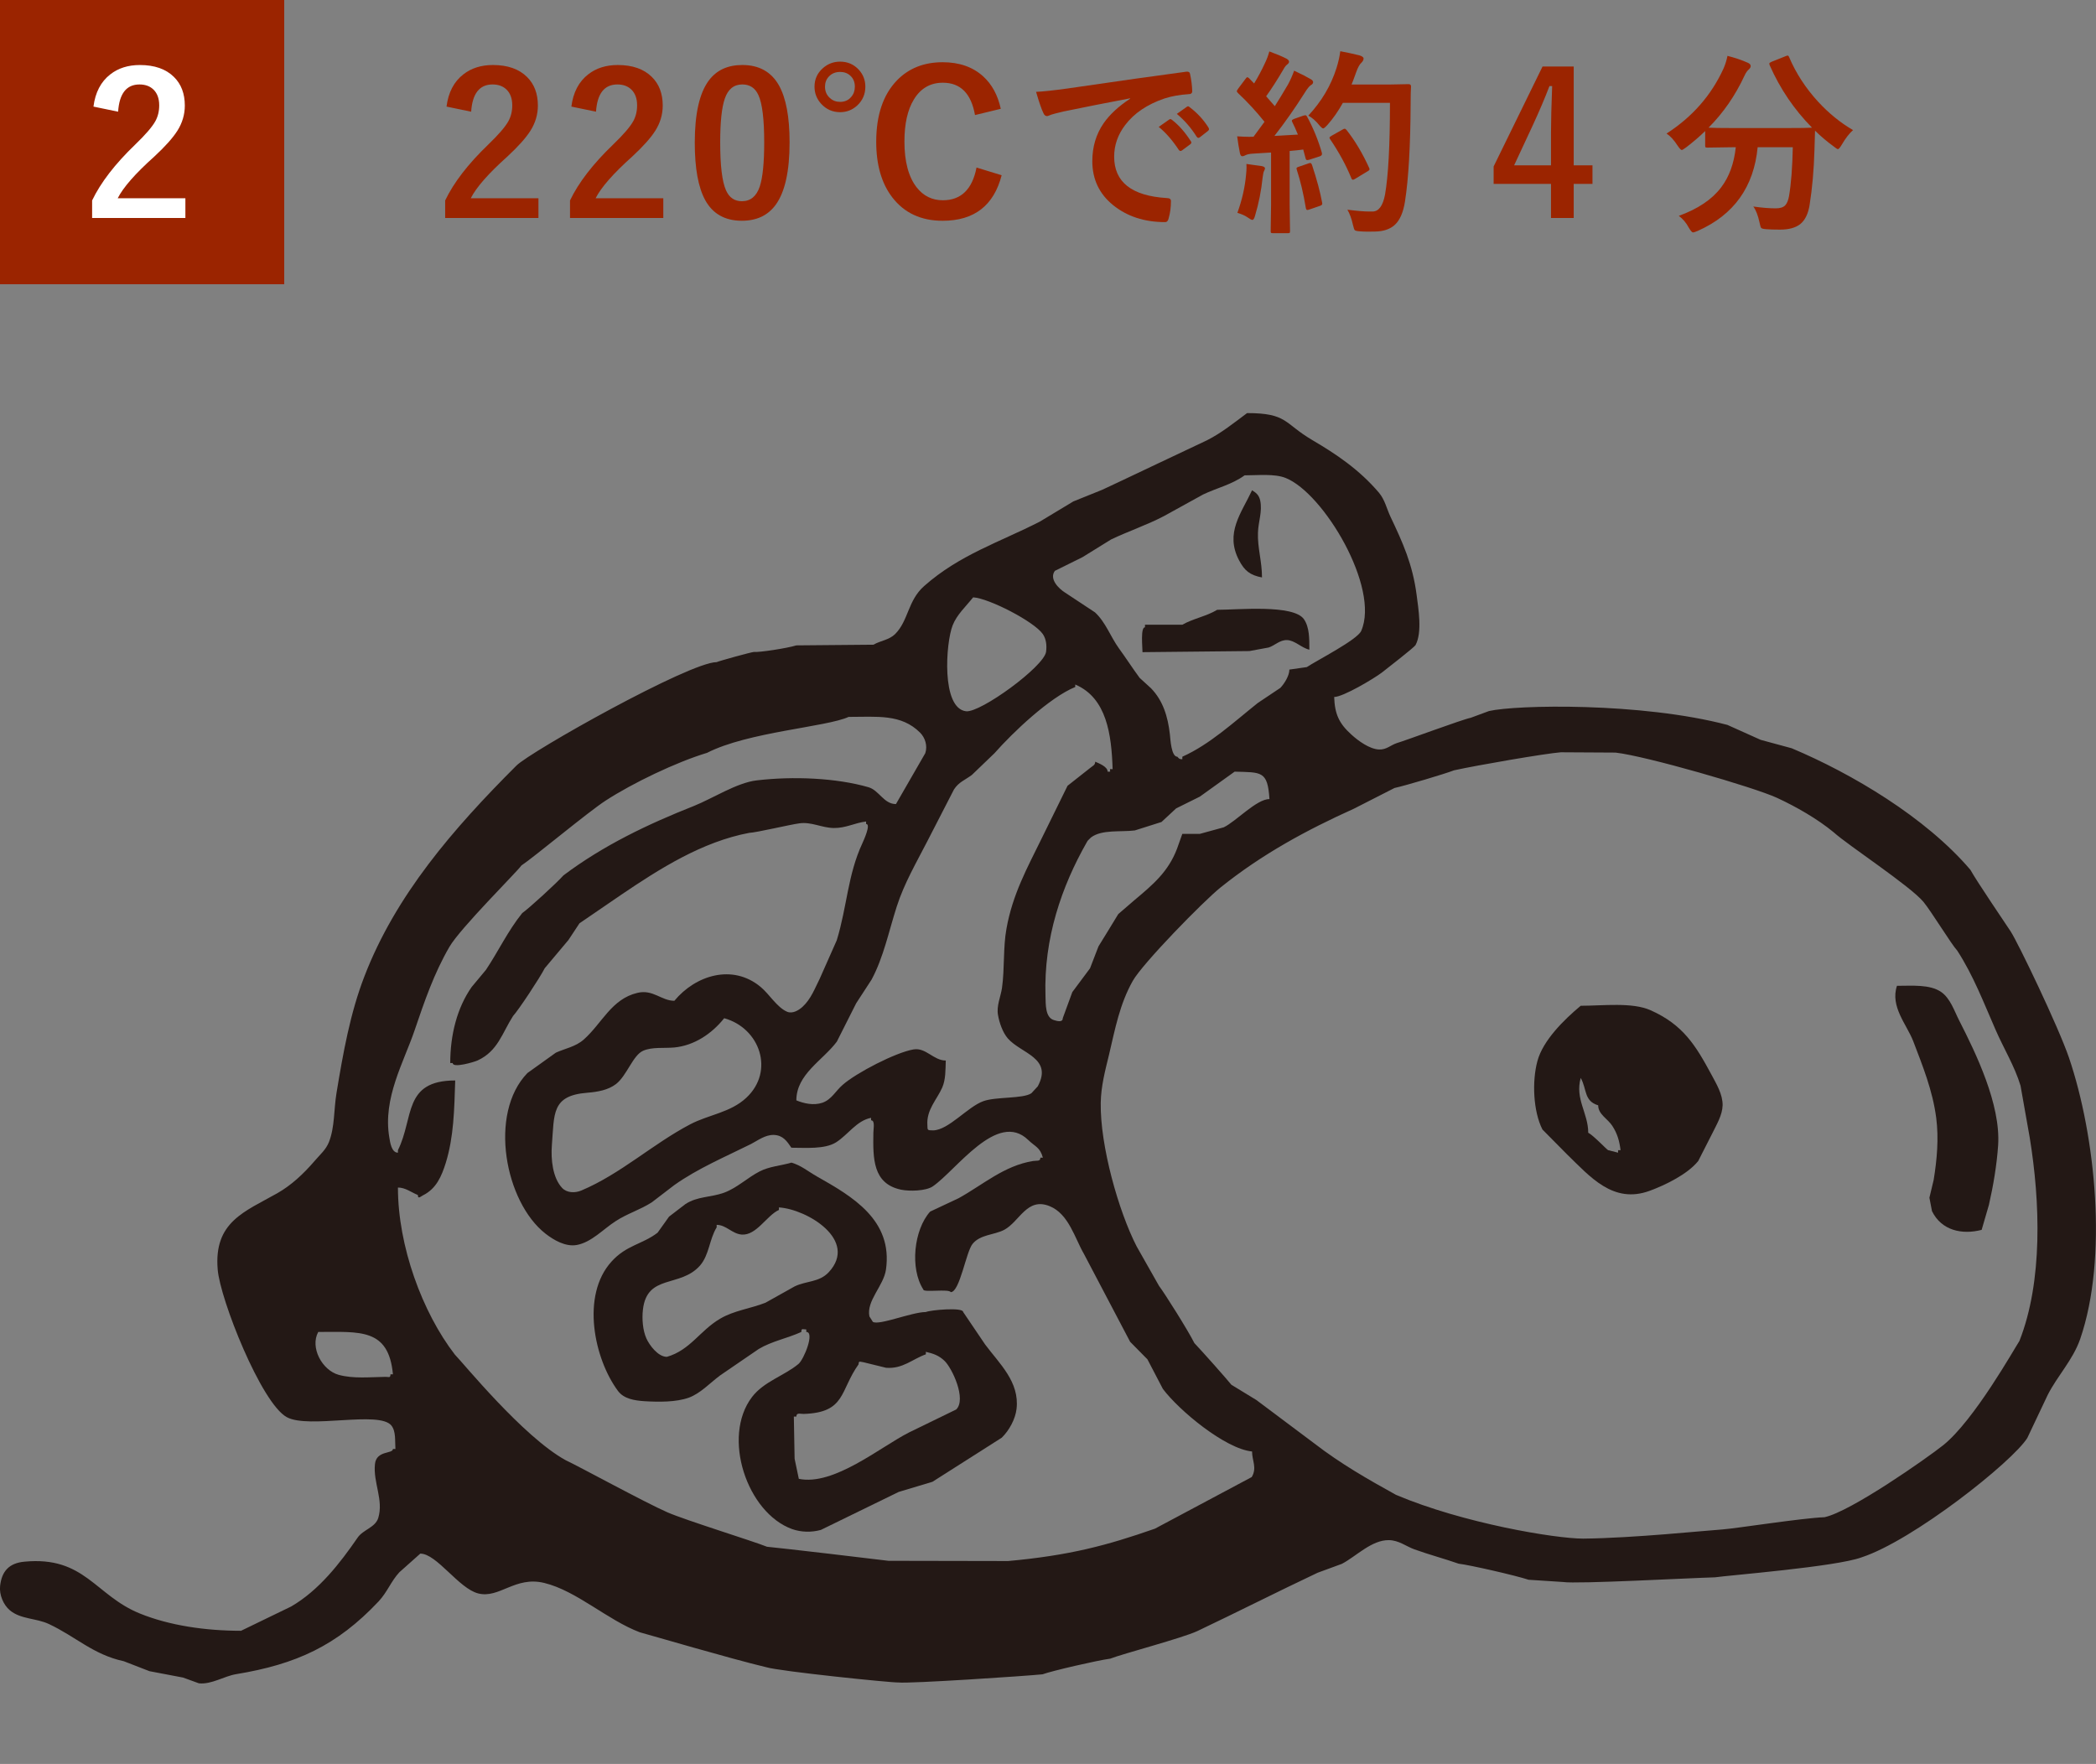 <?xml version="1.0" encoding="UTF-8"?><svg id="b" xmlns="http://www.w3.org/2000/svg" viewBox="0 0 202 170"><rect x="0" y="0" width="202" height="170" fill="#808080" stroke="none"/><defs><style>.c{fill:#fff;}.d{fill:#9b2400;}.e{fill:#231815;}</style></defs><g><g><path class="d" d="M43.034,10.272c.173-1.366,.714-2.402,1.624-3.107,.767-.6,1.716-.9,2.848-.9,1.416,0,2.511,.384,3.284,1.15,.699,.688,1.048,1.605,1.048,2.756,0,.866-.241,1.68-.724,2.439-.433,.681-1.169,1.504-2.208,2.469-1.831,1.639-3.009,2.98-3.535,4.025h6.522v1.902h-8.99v-1.688c.822-1.72,2.205-3.513,4.147-5.381,.989-.952,1.636-1.701,1.939-2.245,.253-.451,.38-.965,.38-1.54,0-.674-.195-1.19-.584-1.55-.334-.309-.773-.463-1.317-.463-1.256,0-1.942,.875-2.06,2.625l-2.375-.492Z"/><path class="d" d="M55.066,10.272c.173-1.366,.714-2.402,1.624-3.107,.767-.6,1.716-.9,2.848-.9,1.416,0,2.511,.384,3.284,1.15,.699,.688,1.048,1.605,1.048,2.756,0,.866-.241,1.68-.724,2.439-.433,.681-1.169,1.504-2.208,2.469-1.831,1.639-3.009,2.98-3.535,4.025h6.522v1.902h-8.99v-1.688c.822-1.72,2.205-3.513,4.147-5.381,.989-.952,1.636-1.701,1.939-2.245,.253-.451,.38-.965,.38-1.54,0-.674-.195-1.19-.584-1.55-.334-.309-.773-.463-1.317-.463-1.256,0-1.942,.875-2.06,2.625l-2.375-.492Z"/><path class="d" d="M71.541,6.264c1.608,0,2.783,.653,3.525,1.958,.687,1.219,1.03,3.049,1.03,5.492,0,2.796-.449,4.806-1.345,6.03-.749,1.021-1.834,1.531-3.256,1.531-1.627,0-2.805-.665-3.535-1.995-.668-1.225-1.002-3.067-1.002-5.529,0-2.783,.451-4.781,1.354-5.993,.742-.996,1.818-1.494,3.229-1.494Zm0,1.875c-.816,0-1.379,.454-1.688,1.363-.297,.854-.445,2.261-.445,4.221,0,2.246,.186,3.782,.557,4.611,.309,.705,.819,1.058,1.531,1.058,.835,0,1.41-.474,1.726-1.419,.284-.86,.427-2.276,.427-4.25,0-2.232-.186-3.751-.557-4.555-.31-.687-.826-1.029-1.549-1.029Z"/><path class="d" d="M80.966,5.94c.724,0,1.327,.263,1.809,.789,.414,.457,.622,.998,.622,1.623,0,.729-.266,1.339-.798,1.828-.464,.42-1.008,.631-1.633,.631-.724,0-1.333-.27-1.828-.808-.427-.47-.64-1.021-.64-1.651,0-.718,.272-1.314,.816-1.791,.47-.414,1.021-.621,1.651-.621Zm0,.992c-.452,0-.816,.152-1.095,.455-.241,.26-.362,.581-.362,.965,0,.451,.158,.816,.473,1.095,.266,.247,.594,.371,.983,.371,.445,0,.801-.157,1.067-.474,.235-.266,.353-.597,.353-.992,0-.445-.148-.801-.445-1.066-.26-.235-.584-.354-.974-.354Zm15.484,3.554l-2.486,.603c-.365-2.078-1.398-3.117-3.099-3.117-1.206,0-2.137,.539-2.792,1.615-.606,.989-.909,2.338-.909,4.045,0,1.941,.393,3.417,1.178,4.425,.649,.829,1.49,1.243,2.523,1.243,1.756,0,2.839-1.052,3.247-3.154l2.421,.742c-.755,2.926-2.65,4.389-5.687,4.389-2.078,0-3.696-.752-4.852-2.255-1.033-1.342-1.549-3.13-1.549-5.362,0-2.566,.668-4.54,2.004-5.919,1.132-1.163,2.598-1.744,4.397-1.744,1.596,0,2.895,.451,3.896,1.354,.854,.773,1.422,1.818,1.707,3.136Z"/><path class="d" d="M99.853,8.853c.674-.031,1.682-.14,3.024-.325,5.028-.735,8.832-1.273,11.411-1.613,.043-.007,.08-.01,.111-.01,.173,0,.269,.071,.288,.213,.124,.551,.195,1.107,.213,1.67,0,.192-.121,.288-.362,.288-.86,.056-1.633,.194-2.319,.417-1.664,.569-2.926,1.423-3.785,2.561-.705,.928-1.058,1.942-1.058,3.043,0,2.449,1.685,3.779,5.056,3.99,.278,0,.417,.096,.417,.287,0,.594-.071,1.138-.213,1.633-.05,.266-.167,.398-.353,.398-1.998,0-3.674-.55-5.028-1.65-1.324-1.083-1.985-2.49-1.985-4.222,0-1.379,.362-2.595,1.085-3.646,.587-.848,1.441-1.64,2.561-2.375v-.037c-2.282,.433-4.41,.854-6.383,1.262-.656,.154-1.055,.256-1.197,.306-.241,.099-.38,.148-.417,.148-.161,0-.282-.096-.362-.288-.198-.414-.433-1.098-.705-2.05Zm11.819,3.377l1.002-.705c.043-.031,.083-.046,.121-.046,.043,0,.099,.027,.167,.083,.649,.501,1.249,1.182,1.8,2.041,.037,.05,.056,.093,.056,.13,0,.062-.034,.117-.102,.167l-.798,.594c-.056,.037-.108,.056-.158,.056-.056,0-.111-.04-.167-.121-.594-.902-1.234-1.636-1.92-2.198Zm1.744-1.253l.956-.677c.049-.037,.089-.056,.121-.056,.043,0,.096,.027,.158,.084,.729,.55,1.333,1.202,1.809,1.957,.037,.062,.056,.117,.056,.167,0,.062-.037,.12-.111,.177l-.761,.594c-.056,.043-.105,.064-.148,.064-.062,0-.121-.04-.176-.121-.532-.847-1.166-1.576-1.902-2.189Z"/><path class="d" d="M125.977,11.256c.587,1.088,1.058,2.235,1.41,3.441,.012,.062,.019,.108,.019,.139,0,.111-.083,.192-.25,.242l-1.002,.324c-.068,.019-.124,.027-.167,.027-.081,0-.133-.052-.158-.157l-.232-.862c-.291,.043-.727,.089-1.308,.139v5.223l.037,2.486c0,.1-.013,.161-.037,.186-.025,.02-.081,.028-.167,.028h-1.447c-.105,0-.167-.013-.186-.037s-.028-.083-.028-.177l.037-2.486v-5.074l-1.791,.111c-.297,.019-.529,.071-.696,.158-.105,.062-.201,.092-.288,.092-.111,0-.189-.107-.232-.324-.093-.458-.18-.989-.26-1.596,.464,.031,.854,.047,1.169,.047,.124,0,.26-.004,.408-.01l1.058-1.438c-.798-.996-1.651-1.921-2.561-2.774-.074-.08-.111-.14-.111-.177,0-.03,.043-.111,.13-.24l.705-.938c.074-.111,.136-.167,.186-.167,.037,0,.096,.037,.176,.111l.473,.491c.396-.655,.736-1.292,1.021-1.91,.191-.391,.34-.783,.445-1.179,.692,.254,1.243,.485,1.651,.696,.167,.092,.25,.194,.25,.306,0,.074-.056,.157-.167,.251-.13,.092-.25,.244-.362,.454-.612,1.045-1.172,1.917-1.679,2.616,.513,.588,.792,.906,.835,.955,.371-.581,.798-1.283,1.28-2.105,.223-.414,.417-.854,.584-1.317,.724,.34,1.255,.612,1.596,.816,.154,.087,.232,.183,.232,.288,0,.117-.071,.213-.213,.287-.148,.087-.356,.347-.622,.779-.916,1.447-1.88,2.82-2.895,4.119,1.063-.056,1.818-.099,2.264-.13-.198-.488-.377-.888-.538-1.196-.031-.068-.046-.118-.046-.148,0-.057,.08-.115,.241-.177l.872-.306c.086-.025,.148-.037,.186-.037,.062,0,.121,.049,.176,.148Zm-6.726,9.258c.445-1.225,.724-2.439,.835-3.646,.031-.291,.046-.541,.046-.751,0-.087-.003-.192-.009-.316,.841,.111,1.33,.18,1.466,.205,.216,.037,.325,.114,.325,.231,0,.037-.037,.133-.111,.288-.031,.037-.071,.237-.121,.603-.13,1.256-.371,2.471-.724,3.646-.074,.279-.161,.418-.26,.418-.081,0-.226-.074-.436-.223-.26-.186-.597-.337-1.011-.455Zm6.856-4.768c.074-.025,.13-.037,.167-.037,.068,0,.126,.067,.176,.203,.458,1.386,.779,2.583,.965,3.591,.012,.062,.019,.105,.019,.13,0,.093-.081,.164-.241,.213l-1.002,.344c-.093,.031-.161,.047-.204,.047-.068,0-.115-.065-.139-.195-.229-1.379-.517-2.598-.863-3.655-.025-.074-.037-.127-.037-.157,0-.062,.071-.115,.213-.158l.946-.324Zm-.019-4.602c1.28-1.373,2.186-2.904,2.718-4.593,.179-.569,.3-1.107,.362-1.614,.631,.117,1.246,.25,1.846,.398,.266,.081,.399,.183,.399,.307s-.062,.25-.186,.381c-.186,.154-.365,.476-.538,.965-.198,.562-.343,.949-.436,1.159h3.59l1.911-.037c.154,0,.232,.074,.232,.223-.025,.358-.037,.885-.037,1.577-.019,4.15-.201,7.323-.547,9.519-.167,1.052-.495,1.8-.983,2.245-.452,.414-1.085,.628-1.902,.641l-.677,.009c-.291,0-.542-.009-.751-.028-.297-.018-.473-.059-.529-.12-.05-.056-.108-.229-.176-.52-.124-.569-.3-1.052-.529-1.447,.903,.117,1.614,.177,2.134,.177h.278c.606,0,1.011-.548,1.215-1.643,.315-1.8,.473-4.744,.473-8.832h-4.537c-.452,.811-.946,1.519-1.484,2.125-.21,.229-.35,.343-.417,.343-.074,0-.208-.114-.399-.343-.322-.396-.665-.693-1.03-.891Zm3.692,1.391c.816,1.039,1.537,2.249,2.162,3.628,.031,.062,.046,.111,.046,.148,0,.068-.071,.14-.213,.214l-1.197,.723c-.081,.05-.146,.074-.195,.074-.068,0-.124-.064-.167-.194-.501-1.219-1.166-2.44-1.995-3.665-.062-.086-.093-.148-.093-.186,0-.055,.068-.12,.204-.194l1.067-.603c.08-.05,.145-.074,.195-.074,.049,0,.111,.043,.186,.129Z"/><path class="d" d="M151.665,6.412V15.932h1.809v1.79h-1.809v3.284h-2.189v-3.284h-5.529v-1.679l4.713-9.631h3.006Zm-2.189,9.52v-3.191c0-1.015,.037-2.496,.111-4.444h-.26c-.433,1.138-.971,2.403-1.614,3.794l-1.791,3.842h3.553Z"/><path class="d" d="M178.587,12.535c-.371,.328-.736,.802-1.095,1.42-.167,.278-.288,.418-.362,.418-.062,0-.195-.084-.399-.251-.668-.488-1.271-.999-1.809-1.53,0,.049-.019,.677-.056,1.883-.056,1.917-.213,3.689-.473,5.316-.143,.841-.442,1.443-.9,1.809-.452,.353-1.095,.529-1.93,.529-.557,0-.99-.013-1.299-.037-.303-.02-.482-.062-.538-.131-.043-.055-.096-.234-.158-.537-.143-.668-.34-1.176-.594-1.521,.816,.117,1.54,.176,2.171,.176,.42,0,.724-.099,.909-.297,.167-.18,.288-.473,.362-.881,.204-1.194,.325-2.766,.362-4.713h-3.386c-.365,3.828-2.289,6.516-5.771,8.062-.223,.099-.377,.148-.464,.148-.087,0-.22-.151-.399-.454-.254-.477-.575-.857-.965-1.142,1.843-.668,3.204-1.583,4.082-2.746,.773-1.015,1.243-2.304,1.41-3.868h-.232l-2.505,.037c-.099,0-.161-.013-.186-.037-.019-.025-.028-.081-.028-.168v-1.391c-.551,.537-1.163,1.063-1.837,1.576-.229,.168-.368,.251-.417,.251-.081,0-.213-.14-.399-.417-.347-.539-.702-.928-1.067-1.17,2.486-1.602,4.317-3.691,5.492-6.271,.161-.364,.288-.77,.38-1.215,.729,.186,1.385,.408,1.967,.668,.179,.08,.269,.188,.269,.324,0,.087-.05,.183-.148,.288-.167,.13-.312,.331-.436,.603-.897,1.937-2.057,3.615-3.479,5.038,.358,.024,1.156,.037,2.394,.037h5.112c1.392,0,2.214-.013,2.468-.037-1.726-1.75-3.086-3.757-4.082-6.021-.025-.068-.037-.118-.037-.148,0-.057,.071-.115,.213-.177l1.345-.538c.099-.043,.17-.064,.213-.064,.056,0,.105,.055,.148,.166,.655,1.541,1.583,2.966,2.783,4.277,1.039,1.126,2.162,2.038,3.368,2.736Z"/></g><rect class="d" width="27.393" height="27.393"/><path class="c" d="M9.008,10.273c.173-1.366,.714-2.402,1.624-3.107,.767-.6,1.716-.9,2.848-.9,1.416,0,2.511,.384,3.284,1.15,.699,.688,1.048,1.605,1.048,2.756,0,.866-.241,1.68-.724,2.439-.433,.681-1.169,1.504-2.208,2.469-1.831,1.639-3.009,2.98-3.535,4.025h6.522v1.902H8.878v-1.688c.822-1.72,2.205-3.513,4.147-5.381,.989-.952,1.636-1.701,1.939-2.245,.253-.451,.38-.965,.38-1.54,0-.674-.195-1.19-.584-1.55-.334-.309-.773-.463-1.317-.463-1.256,0-1.942,.875-2.06,2.625l-2.375-.492Z"/></g><g><path class="e" d="M121.624,55.651c0-1.57-.444-2.86-.388-4.32,.026-1.044,.44-2.028,.216-3.09-.116-.512-.362-.734-.786-.992-1.022,2.192-2.64,4.116-1.252,6.75,.522,1,1.054,1.434,2.21,1.652"/><path class="e" d="M187.065,95.593c-1.086-.742-2.792-.586-4.246-.586-.672,2.004,.938,3.722,1.562,5.324,.912,2.388,1.876,4.766,2.22,7.401,.256,2.012,.074,4.008-.246,5.982-.138,.574-.27,1.144-.41,1.714,.082,.438,.164,.864,.248,1.292,.912,1.868,2.896,2.302,4.786,1.806,.232-.802,.464-1.606,.7-2.406,.42-1.832,.762-3.856,.89-5.762,.25-3.93-2.144-8.855-3.75-11.999-.47-.914-.856-2.152-1.754-2.766"/><g><path class="e" d="M193.783,89.775c-.508-.782-3.196-4.712-3.89-5.95-4.32-5.07-11.445-9.285-17.221-11.713-.99-.27-1.986-.54-2.986-.81-1.062-.48-2.136-.96-3.206-1.44-8.343-2.192-20.37-1.942-22.982-1.336-.586,.218-1.17,.428-1.754,.648-.834,.164-6.344,2.218-7.122,2.438-.612,.206-1,.644-1.712,.62-.928-.038-2.026-.848-2.676-1.442-1.186-1.07-1.6-1.98-1.654-3.62,.866,0,3.84-1.778,4.6-2.356,.474-.368,3.122-2.43,3.238-2.64,.666-1.224,.278-3.516,.106-4.852-.382-2.934-1.34-5.046-2.514-7.515-.372-.788-.544-1.648-1.114-2.324-1.894-2.226-4.11-3.714-6.449-5.086-2.714-1.598-2.366-2.586-6.262-2.586-1.246,.93-2.484,1.926-3.858,2.618-.844,.382-8.891,4.222-10.091,4.768-.932,.376-1.862,.75-2.792,1.126-1.078,.652-2.16,1.296-3.238,1.95-3.892,1.988-7.723,3.186-11.129,6.194-1.6,1.402-1.508,3.332-2.808,4.638-.594,.582-1.41,.628-2.086,1.026-2.472,.02-4.956,.044-7.437,.066-.894,.278-3.616,.692-4.074,.63-.246,.008-3.42,.886-3.604,.984-2.622,0-17.957,8.617-19.306,9.979-6.096,6.09-11.637,12.489-14.645,20.313-1.36,3.514-2.046,7.341-2.688,11.241-.266,1.612-.156,3.254-.726,4.718-.308,.762-.84,1.184-1.402,1.844-1.052,1.222-2.218,2.316-3.578,3.09-3.134,1.778-6.136,2.754-5.742,7.36,.23,2.852,4.198,12.887,6.664,14.223,2.124,1.148,8.865-.644,10.065,.792,.464,.564,.344,1.488,.398,2.274h-.242c0,.488-1.598,.114-1.73,1.458-.188,1.776,.85,3.448,.316,5.194-.292,.922-1.462,1.118-1.988,1.892-1.696,2.46-3.72,5.078-6.406,6.635-1.606,.782-3.22,1.56-4.828,2.34-3.406,0-6.887-.502-9.749-1.664-4.314-1.746-5.316-5.552-11.131-4.996-1.462,.136-2.182,.908-2.34,2.34-.094,.834,.308,1.816,.944,2.348,1.038,.87,2.55,.75,3.758,1.32,2.59,1.214,4.278,2.956,7.221,3.586,.826,.322,1.65,.636,2.478,.96,1.08,.21,2.152,.41,3.23,.614,.512,.188,1.024,.366,1.528,.554,1.218,.13,2.456-.702,3.594-.882,5.776-.954,9.689-2.732,13.719-7.006,.86-.924,1.184-1.92,2.004-2.812,.674-.6,1.346-1.202,2.02-1.8,1.582,0,3.708,3.368,5.588,3.84,2.042,.508,3.55-1.696,6.354-1.014,3.122,.756,6.09,3.576,9.211,4.756,.956,.254,8.751,2.55,12.165,3.36,1.294,.404,12.191,1.516,12.741,1.476,1.098,.13,12.403-.628,13.911-.786,.898-.332,5.242-1.334,6.52-1.508,1.202-.472,6.947-1.98,8.405-2.662,3.882-1.844,7.713-3.79,11.585-5.618,.78-.286,1.55-.57,2.332-.856,1.37-.71,2.87-2.316,4.538-2.286,.968,.014,1.646,.598,2.468,.892,1.416,.51,2.864,.892,4.252,1.378,1.034,.114,5.526,1.142,6.742,1.548,1.106,.074,2.21,.14,3.324,.216,1.296,.21,12.327-.39,14.635-.45,1.246-.188,11.703-1.02,14.131-1.926,4.95-1.614,14.535-9.203,15.973-11.505,.66-1.382,1.312-2.768,1.964-4.146,.954-1.87,2.422-3.362,3.13-5.388,2.696-7.825,1.468-19.603-1.072-27.094-1.03-3.022-4.914-11.091-5.62-12.177M101.662,55.015c.894-.438,1.776-.88,2.664-1.32,.92-.564,1.836-1.134,2.752-1.704,1.634-.782,3.494-1.41,5.106-2.258,1.258-.692,2.512-1.386,3.766-2.078,1.328-.636,2.774-.954,3.996-1.844,1.27,0,2.882-.18,3.962,.254,3.672,1.468,9.093,10.589,7.279,14.737-.382,.864-4.328,2.872-5.242,3.488-.554,.082-1.116,.156-1.682,.24,0,.592-.486,1.362-.876,1.768-.722,.488-1.446,.97-2.168,1.45-2.322,1.852-4.628,3.996-7.273,5.18v.242c-.298,0-.308-.056-.48-.242-.586,0-.668-1.672-.72-2.164-.194-1.704-.662-3.242-1.818-4.434-.364-.332-.732-.668-1.098-1.004-.692-.938-1.282-1.864-1.984-2.828-.832-1.148-1.266-2.5-2.314-3.48-.96-.63-1.93-1.27-2.886-1.906-.578-.36-1.568-1.298-.984-2.098m20.68,21.994c-1.242,0-3.23,2.16-4.402,2.722-.772,.218-1.542,.426-2.316,.636h-1.68c-.164,.482-.336,.954-.508,1.426-.844,2.22-2.304,3.45-4.124,4.974-.512,.44-1.028,.886-1.54,1.328-.628,1.042-1.27,2.078-1.906,3.112-.272,.704-.546,1.41-.816,2.114-.562,.766-1.136,1.524-1.706,2.29-.306,.838-.61,1.678-.922,2.518,0,.442-.56,.27-.86,.18-.84-.262-.778-1.53-.804-2.34-.18-5.534,1.562-10.553,3.978-14.795,.026-.048,.06-.098,.09-.152,.1-.098,.208-.204,.314-.31,1.042-.792,2.878-.508,4.23-.68,.856-.268,1.708-.542,2.566-.812,.474-.434,.942-.874,1.414-1.312,.766-.376,1.524-.758,2.282-1.132,1.114-.802,2.234-1.602,3.354-2.408,2.58,.076,3.184-.096,3.356,2.642m-30.536-16.733c.406-1.04,1.262-1.806,1.98-2.708,1.524,.09,5.878,2.332,6.712,3.536,.324,.472,.4,1.092,.316,1.714-.196,1.426-6.321,5.886-7.711,5.73-2.406-.284-1.954-6.612-1.296-8.271m.128,15.811c.466-.726,1.07-.91,1.726-1.402,.724-.7,1.454-1.396,2.18-2.094,1.77-2.012,5.332-5.388,7.785-6.383v-.238c3.044,1.29,3.496,4.852,3.602,8.159-.324,0-.24-.082-.24,.238h-.242c0-.48-.826-.8-1.198-.96,0,.324-.214,.382-.422,.554-.742,.594-1.492,1.18-2.242,1.766-.824,1.688-1.656,3.376-2.488,5.062-1.402,2.864-2.808,5.392-3.4,8.715-.332,1.808-.166,3.84-.432,5.722-.13,.856-.544,1.704-.38,2.61,.132,.742,.446,1.664,.946,2.242,1.278,1.46,4.366,1.874,2.88,4.62-.2,.224-.414,.442-.612,.662-.806,.546-3.42,.32-4.632,.764-1.508,.54-3.344,2.782-4.828,2.814-.074,0-.156-.008-.234-.008-.368,0-.304-.13-.328-.496-.106-1.486,.922-2.462,1.434-3.63,.338-.796,.304-1.668,.338-2.598-1.186,0-1.914-1.272-3.108-1.07-1.716,.286-5.528,2.266-6.823,3.41-.7,.602-1.064,1.41-1.958,1.728-.852,.284-1.774,.074-2.512-.228,0-2.526,2.548-3.848,3.902-5.66,.618-1.23,1.244-2.468,1.864-3.698,.496-.758,.984-1.516,1.48-2.274,1.164-2.156,1.676-4.716,2.434-7.061,.716-2.236,1.906-4.254,2.958-6.31,.858-1.652,1.7-3.308,2.55-4.956m-54.304,56.356c0,.392-.172,.24-.478,.248-1.518,.022-3.108,.194-4.518-.196-1.59-.442-2.782-2.632-1.966-4.132,4.012,0,6.781-.382,7.199,4.08h-.238Zm82.998,9.907c-3.106,1.658-6.218,3.316-9.323,4.972-4.648,1.624-8.225,2.578-14.157,3.12l-11.521-.022c-.88-.12-10.545-1.252-11.711-1.356-1.316-.536-7.795-2.536-9.593-3.316-2.148-.938-8.595-4.464-9.823-5.032-4.094-2.258-9.865-9.365-10.665-10.171-3.138-4.064-5.486-10.457-5.486-16.099,.724,0,1.298,.474,1.922,.72,0,.438,.262,.144,.494,.03,1.284-.644,1.784-1.824,2.198-3.136,.766-2.504,.816-5.07,.906-7.933-5.036,0-3.962,3.602-5.52,6.719v.242c-.62,0-.758-1.008-.832-1.474-.644-3.776,1.398-7.249,2.438-10.319,.956-2.812,1.878-5.504,3.352-8.037,1.034-1.802,6.596-7.314,6.943-7.851,1.168-.766,6.436-5.168,8.125-6.257,2.586-1.68,6.779-3.696,9.765-4.598,3.952-2.022,11.519-2.488,13.647-3.464,2.746,0,5.07-.298,6.881,1.516,.484,.48,.74,1.26,.504,1.98-.934,1.636-1.882,3.27-2.828,4.906-1.176,0-1.624-1.336-2.66-1.628-3.092-.892-7.245-1.072-10.769-.654-1.898,.22-4.25,1.746-6.038,2.462-4.418,1.746-8.711,3.788-12.577,6.692-.63,.718-3.278,3.14-3.974,3.636-1.366,1.688-2.312,3.702-3.494,5.468-.458,.556-.922,1.102-1.38,1.656-1.406,2.012-2.062,4.614-2.062,7.327h.238c0,.516,2.062-.096,2.398-.25,1.96-.906,2.356-2.628,3.414-4.28,.558-.614,2.586-3.684,3.054-4.606,.762-.906,1.52-1.812,2.286-2.722,.36-.532,.714-1.07,1.064-1.61,1.342-.918,2.678-1.832,4.014-2.746,3.722-2.52,7.811-5.118,12.351-5.972,.7-.028,3.832-.778,4.808-.914,1.176-.172,2.148,.426,3.328,.448,1.18,.016,2.02-.496,3.122-.628v.238c.496,0-.224,1.554-.36,1.864-1.418,3.05-1.468,6.09-2.468,9.349-.548,1.24-1.102,2.478-1.646,3.712-.468,.926-.842,1.956-1.656,2.702-.358,.322-.952,.696-1.492,.466-.98-.43-1.702-1.696-2.55-2.394-2.7-2.244-6.27-1.118-8.305,1.342-1.254,0-2.058-1.124-3.558-.764-2.504,.586-3.414,2.94-5.176,4.5-.792,.698-1.784,.854-2.688,1.264-.908,.658-1.824,1.31-2.738,1.962-3.788,3.906-2.164,12.449,1.752,15.491,.764,.594,1.908,1.278,3,1.082,1.424-.262,2.558-1.532,3.738-2.29,1.128-.742,2.382-1.1,3.502-1.828,.724-.546,1.446-1.104,2.168-1.66,2.27-1.608,4.912-2.722,7.375-3.948,.66-.34,1.388-.91,2.216-.88,.866,.032,1.25,.586,1.686,1.232,1.372,0,3.212,.164,4.308-.52,1.154-.734,1.986-2.098,3.372-2.36v.238c.406,0,.222,.816,.222,1.2-.042,2.492-.058,4.906,2.66,5.484,.824,.172,2.384,.132,3.052-.308,2.272-1.548,6.238-7.359,9.207-4.484,.682,.66,1.15,.71,1.416,1.71h-.24c0,.394-.372,.262-.708,.32-2.786,.45-4.814,2.282-7.171,3.586-.914,.434-1.832,.864-2.746,1.29-1.564,1.742-1.974,5.476-.65,7.519,0,.294,2.466-.096,2.638,.242,.87,0,1.476-3.9,2.102-4.65,.742-.914,2.074-.848,3.042-1.35,1.492-.794,2.2-3.188,4.402-2.278,1.824,.75,2.404,3.074,3.294,4.606,1.484,2.824,2.962,5.642,4.448,8.461l1.666,1.688c.496,.952,.99,1.898,1.484,2.844,1.566,2.094,6.028,5.788,8.599,6.036,0,.892,.498,1.584-.034,2.468m-48.704-36.559c-1.542,1.442-3.628,1.622-5.422,2.568-3.62,1.902-6.679,4.768-10.483,6.374-.606,.254-1.394,.238-1.852-.254-.902-.96-1.094-2.738-.984-4.12,.238-3.028-.042-4.778,3.4-5.048,1.01-.082,2.014-.254,2.78-.84,1.046-.808,1.632-2.788,2.618-3.21,.87-.38,1.98-.224,3-.314,1.914-.186,3.606-1.312,4.808-2.82,3.452,.954,4.878,5.102,2.136,7.663m122.691,23.442c-.462,.692-4.358,7.649-7.34,10.041-1.582,1.26-8.935,6.419-11.451,6.945-2.066,.066-8.551,1.086-9.819,1.176-1.618,.106-8.583,.836-13.425,.886-2.688,0-11.601-1.482-18.055-4.222-2.7-1.492-5.358-3.016-7.839-4.934-1.866-1.396-3.742-2.798-5.608-4.2-.802-.486-1.606-.984-2.41-1.472-.454-.57-2.84-3.254-3.568-4.018-.596-1.208-2.91-4.868-3.406-5.512-.718-1.268-1.442-2.542-2.16-3.812-1.738-3.386-3.526-9.701-3.456-13.827,.022-1.596,.432-3.136,.788-4.596,.606-2.576,1.042-4.922,2.298-7.157,.94-1.672,6.8-7.677,8.471-9.013,4.012-3.216,8.271-5.52,12.855-7.589,1.304-.66,2.598-1.328,3.898-1.988,1.096-.24,4.914-1.38,5.738-1.704,2.274-.5,8.765-1.618,10.293-1.738,1.754,.016,3.51,.024,5.268,.03,2.946,.33,13.339,3.336,15.553,4.356,1.834,.848,3.908,2.028,5.492,3.34,1.334,1.216,7.353,5.152,8.637,6.695,.758,.918,2.712,4.124,3.254,4.694,1.554,2.396,2.548,5.02,3.7,7.645,.772,1.776,1.834,3.496,2.398,5.37,.3,1.672,.594,3.336,.886,5,1.012,6.195,1.274,13.859-.992,19.602"/><path class="e" d="M120.41,62.745c.624-.114,1.238-.23,1.862-.344,.592-.196,1.056-.726,1.748-.714,.758,.008,1.386,.742,2.168,.926,0-1.052,.014-2.158-.52-2.934-.996-1.45-6.378-.91-8.363-.91-1.014,.624-2.36,.854-3.358,1.44h-3.6v.244c-.444,0-.24,1.91-.24,2.398,3.432-.032,6.869-.066,10.303-.106"/><path class="e" d="M159.076,97.363c-1.768-.794-4.568-.434-6.735-.434-1.604,1.332-3.636,3.336-4.17,5.316-.536,1.958-.412,4.86,.48,6.609,.788,.792,1.57,1.582,2.348,2.374,2.242,2.168,4.456,4.832,7.995,3.532,1.464-.538,3.648-1.59,4.672-2.872,.468-.906,.922-1.82,1.39-2.73,.382-.784,.934-1.688,.96-2.64,.012-1.07-.612-2.074-1.074-2.946-1.54-2.858-2.746-4.816-5.866-6.21m-3.134,13.483v.242c-.316-.078-.636-.16-.958-.242-.08,0-1.432-1.438-1.92-1.68,0-1.89-1.29-3.238-.724-5.28,.61,1.082,.294,2.222,1.684,2.64,0,.87,.914,1.292,1.356,1.972,.48,.734,.684,1.426,.8,2.348h-.238Z"/><path class="e" d="M92.826,126.445c0-.488-3.196-.188-3.598,0-1.352,0-4.536,1.328-5.11,.944-.102-.172-.218-.352-.33-.524-.306-1.508,1.374-2.948,1.596-4.508,.684-4.79-3.254-7.056-6.663-8.983-.82-.466-1.528-1.072-2.45-1.328-1.078,.316-2.094,.354-3.058,.846-1.188,.61-2.16,1.578-3.426,2.052-1.328,.476-2.566,.336-3.734,1.102-.528,.402-1.05,.8-1.574,1.206-.37,.516-.738,1.036-1.106,1.55-1.476,1.126-3.014,1.196-4.436,2.778-2.974,3.268-1.672,9.387,.62,12.471,.57,.762,1.574,.92,2.552,.988,1.412,.082,3.042,.096,4.264-.336,1.134-.414,2.048-1.418,3.024-2.146,1.246-.846,2.484-1.702,3.726-2.55,1.27-.758,2.762-1.028,4.106-1.642,0-.398,.14-.24,.476-.24v.24c.834,0-.214,2.624-.75,3.082-1.352,1.132-3.348,1.694-4.484,3.194-2.932,3.854-.472,11.159,3.864,12.721,.886,.314,1.874,.328,2.774,.082,2.506-1.216,5.002-2.438,7.499-3.66,1.088-.322,2.166-.652,3.256-.978,2.23-1.416,4.454-2.832,6.679-4.25,.716-.698,1.31-1.784,1.426-2.776,.304-2.602-1.656-4.364-3.024-6.202-.702-1.042-1.416-2.092-2.12-3.134m-16.237-2.47c-.938,.528-1.884,1.052-2.818,1.576-1.432,.564-3.038,.75-4.366,1.538-1.95,1.14-2.884,3.032-5.134,3.676-.85,0-1.682-1.118-1.976-1.778-.34-.758-.44-1.858-.332-2.774,.394-3.458,3.602-2.092,5.5-4.244,.898-1.034,.898-2.542,1.606-3.682v-.242c.914,0,1.484,.862,2.414,.936,1.418,.106,2.406-1.836,3.586-2.374v-.242c2.712,.168,7.687,3.16,4.79,6.257-.92,.97-2.13,.808-3.27,1.352m15.561,11.867c-1.516,.742-3.036,1.476-4.556,2.218-2.772,1.41-7.233,5.16-10.607,4.464-.132-.646-.27-1.292-.406-1.936-.02-1.35-.052-2.706-.074-4.064h.242c0-.412,.372-.248,.718-.256,4.058-.134,3.46-2.242,5.282-4.786,0-.358,.132-.238,.472-.194,.726,.178,1.446,.352,2.172,.532,1.614,.128,2.524-.832,3.836-1.296v-.24c.718,.164,1.25,.35,1.784,.854,.75,.704,2.154,3.72,1.138,4.704"/></g></g></svg>